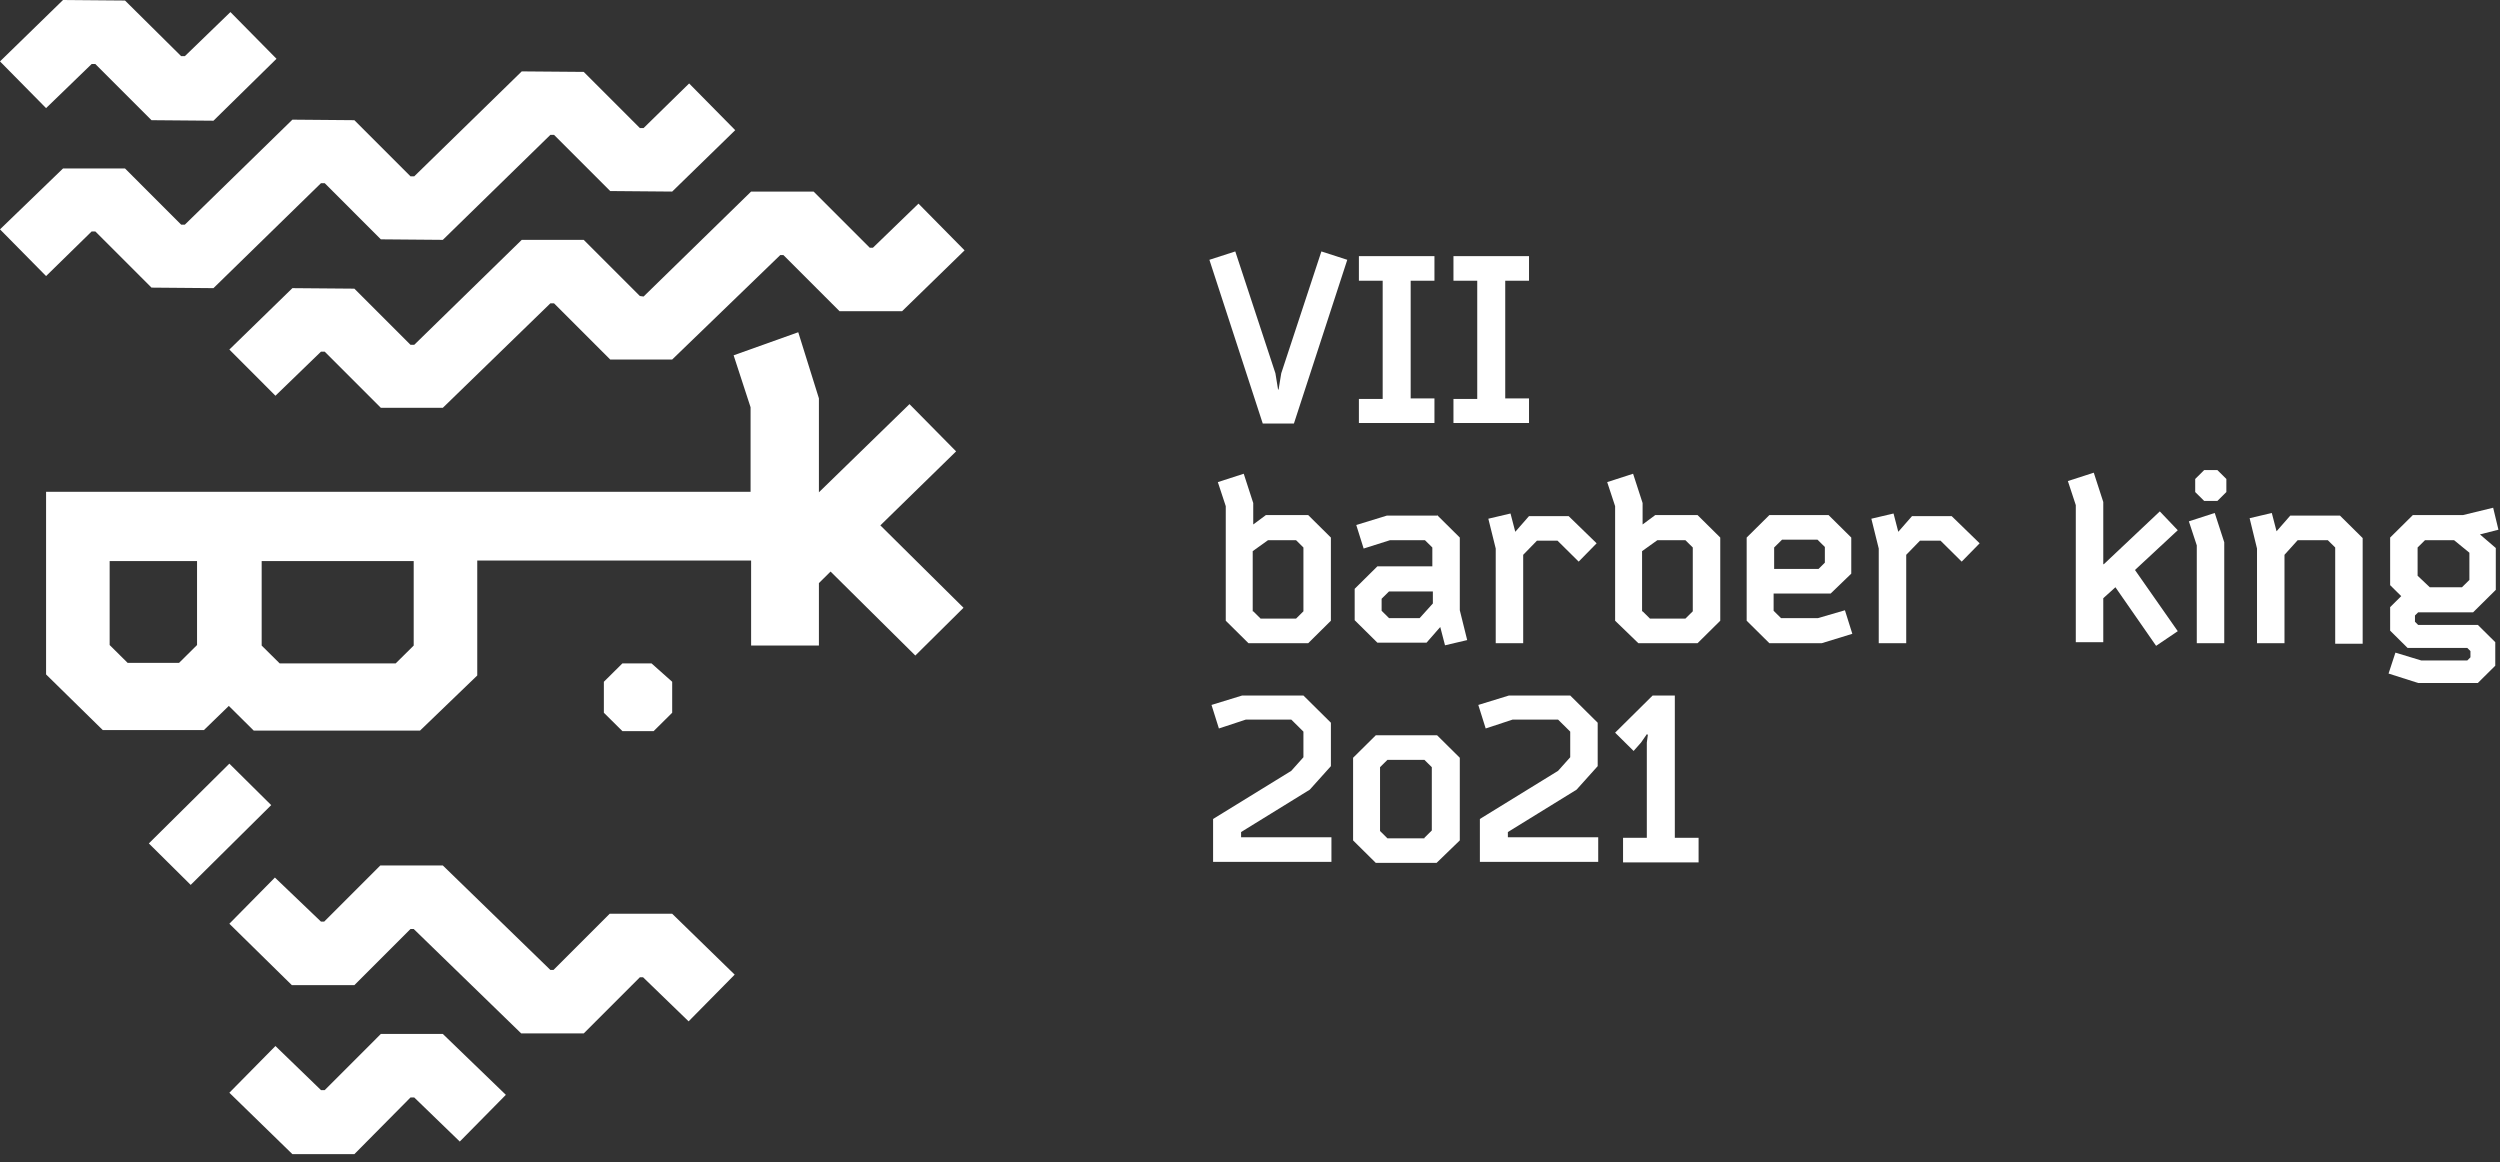<svg width="213" height="99" viewBox="0 0 213 99" fill="none" xmlns="http://www.w3.org/2000/svg">
<rect x="0" y="0" width="213" height="99" fill="#333333" stroke="none"/>
<path d="M108.936 33.188L109.162 31.806L112.582 21.422L114.788 22.135L110.242 36.084H107.586L103.04 22.135L105.246 21.422L108.666 31.806L108.891 33.188H108.936Z" fill="white"/>
<path d="M115.778 36.084V33.99H117.804V23.918H115.778V21.823H122.215V23.918H120.189V33.945H122.215V36.04H115.778V36.084Z" fill="white"/>
<path d="M123.835 36.084V33.99H125.861V23.918H123.835V21.823H130.272V23.918H128.246V33.945H130.272V36.04H123.835V36.084Z" fill="white"/>
<path d="M106.776 44.685L107.856 43.883H111.457L113.392 45.8V52.886L111.457 54.802H106.371L104.435 52.886V43.126L103.76 41.076L105.966 40.363L106.776 42.858V44.685ZM106.776 52.083L107.406 52.707H110.422L111.052 52.083V46.646L110.422 46.023H108.036L106.731 46.958V52.083H106.776Z" fill="white"/>
<path d="M122.44 43.883L124.375 45.8V51.994L125.005 54.535L123.115 54.98L122.71 53.42L121.54 54.757H117.354L115.418 52.841V50.167L117.354 48.251H122.035V46.646L121.404 46.023H118.434L116.183 46.736L115.553 44.73L118.164 43.928H122.44V43.883ZM118.344 50.39L117.714 51.014V52.039L118.344 52.663H120.954L122.08 51.415V50.39H118.344Z" fill="white"/>
<path d="M129.776 47.27V54.802H127.436V46.736L126.806 44.195L128.696 43.75L129.101 45.309L130.272 43.972H133.647L136.033 46.29L134.503 47.85L132.702 46.067H130.947L129.776 47.27Z" fill="white"/>
<path d="M139.949 44.685L141.029 43.883H144.63L146.566 45.8V52.886L144.63 54.802H139.589L137.608 52.886V43.126L136.933 41.076L139.139 40.363L139.949 42.858V44.685ZM139.949 52.083L140.579 52.707H143.595L144.225 52.083V46.646L143.595 46.023H141.209L139.904 46.958V52.083H139.949Z" fill="white"/>
<path d="M157.188 51.994L157.818 54L155.208 54.802H150.752L148.816 52.886V45.8L150.752 43.883H155.793L157.728 45.8V48.875L155.973 50.568H151.112V52.039L151.742 52.663H154.893L157.188 51.994ZM151.157 46.646V48.474H154.938L155.478 47.939V46.602L154.848 45.978H151.832L151.157 46.646Z" fill="white"/>
<path d="M162.41 47.27V54.802H160.069V46.736L159.439 44.195L161.329 43.75L161.734 45.309L162.905 43.972H166.28L168.666 46.29L167.136 47.85L165.335 46.067H163.58L162.41 47.27Z" fill="white"/>
<path d="M179.244 48.072L184.015 43.571L185.545 45.176L181.899 48.563L185.545 53.777L183.7 55.025L180.234 50.033L179.199 50.969V54.713H176.858V43.037L176.183 40.986L178.389 40.273L179.199 42.769V48.072H179.244Z" fill="white"/>
<path d="M189.506 54.802H187.166V46.468L186.491 44.418L188.696 43.705L189.506 46.201V54.802ZM187.031 41.922V40.808L187.796 40.051H188.921L189.686 40.808V41.922L188.921 42.68H187.796L187.031 41.922Z" fill="white"/>
<path d="M191.667 44.151L193.557 43.705L193.962 45.265L195.133 43.928H199.364L201.299 45.844V54.846H198.959V46.646L198.328 46.023H195.763L194.638 47.27V54.802H192.297V46.736L191.667 44.151Z" fill="white"/>
<path d="M210.211 56.273L210.482 56.005V55.47L210.211 55.203H205.125L203.64 53.732V51.727L204.585 50.791L203.64 49.855V45.8L205.575 43.883H209.851L212.417 43.259L212.867 45.131L211.292 45.532L212.642 46.691V50.256L210.707 52.172H206.025L205.755 52.44V52.975L206.025 53.242H211.112L212.597 54.713V56.718L211.112 58.189H206.025L203.505 57.387L204.09 55.604L206.296 56.273H210.211ZM209.086 46.023H206.611L205.98 46.646V49.053L207.016 50.033H209.761L210.392 49.41V47.092L209.086 46.023Z" fill="white"/>
<path d="M103.85 62.066L103.22 60.061L105.831 59.258H111.052L113.393 61.576V65.275L111.592 67.28L105.741 70.89V71.336H113.438V73.43H103.355V69.776L110.017 65.676L111.052 64.517V62.334L110.017 61.309H106.146L103.85 62.066Z" fill="white"/>
<path d="M122.395 73.519H117.219L115.283 71.603V64.562L117.219 62.645H122.44L124.375 64.562V71.603L122.395 73.519ZM121.36 71.38L121.99 70.756V65.364L121.36 64.74H118.209L117.579 65.364V70.801L118.209 71.425H121.36V71.38Z" fill="white"/>
<path d="M126.581 62.066L125.951 60.061L128.561 59.258H133.783L136.123 61.576V65.275L134.323 67.28L128.471 70.89V71.336H136.168V73.43H126.086V69.776L132.747 65.676L133.783 64.517V62.334L132.747 61.309H128.876L126.581 62.066Z" fill="white"/>
<path d="M139.184 63.982L137.608 62.423L140.804 59.258H142.695V71.38H144.72V73.475H138.284V71.38H140.309V63.269L140.399 62.601L140.309 62.556L139.814 63.269L139.184 63.982Z" fill="white"/>
<path d="M57.27 77.852H51.945L47.161 82.637H46.89L37.729 73.738H32.403L27.619 78.523H27.349L23.422 74.767L19.541 78.702L24.866 83.934H30.192L34.976 79.149H35.246L44.408 88.048H49.733L54.517 83.263H54.788L58.669 87.019L62.595 83.039L57.27 77.852Z" fill="white"/>
<path d="M19.541 93.101L23.467 89.121L27.349 92.877H27.665L32.448 88.093H37.728L43.099 93.28L39.173 97.26L35.291 93.503H34.976L30.192 98.333H24.912L19.541 93.101Z" fill="white"/>
<path d="M23.107 68.596L16.247 75.393L12.682 71.86L19.541 65.063L23.107 68.596Z" fill="white"/>
<path d="M51.449 58.087L53.028 56.522H55.51L57.27 58.087V60.726L55.691 62.291H53.028L51.449 60.726V58.087Z" fill="white"/>
<path d="M23.558 5.008L19.632 1.028L15.75 4.785H15.434L10.651 0.045L5.37 0L0 5.232L3.926 9.212L7.808 5.455H8.123L12.907 10.24L18.187 10.285L23.558 5.008Z" fill="white"/>
<path d="M58.714 7.11L54.833 10.911H54.517L49.733 6.126L44.453 6.082L35.292 15.025H34.976L30.192 10.24L24.912 10.195L15.75 19.139H15.434L10.651 14.354H5.37L0 19.541L3.926 23.521L7.808 19.72H8.123L12.907 24.505L18.187 24.55L27.349 15.606H27.665L32.449 20.391L37.729 20.436L46.89 11.492H47.206L51.99 16.277L57.27 16.322L62.641 11.09L58.714 7.11Z" fill="white"/>
<path d="M78.255 17.35L74.374 21.106H74.103L69.32 16.322H63.994L54.833 25.265L54.517 25.22L49.733 20.436H44.453L35.292 29.379H34.976L30.192 24.594L24.912 24.55L19.541 29.782L23.468 33.717L27.349 29.96H27.665L32.448 34.745H37.729L46.89 25.846H47.206L51.99 30.631H57.27L66.477 21.733H66.747L71.531 26.517H76.856L82.182 21.33L78.255 17.35Z" fill="white"/>
<path d="M82.092 51.782L75.006 44.762L81.46 38.457L77.488 34.432L69.771 41.944V33.94L68.011 28.306L62.505 30.273L63.949 34.7V41.9H3.926V57.461L8.755 62.201H17.375L19.496 60.144L21.617 62.246H35.788L40.662 57.551V47.758H63.995V55.002H69.771V49.681L70.764 48.697L77.985 55.852L82.092 51.782ZM16.788 54.957L15.254 56.478H10.876L9.342 54.957V47.803H16.788V54.957ZM35.247 55.002L33.712 56.522H23.829L22.294 55.002V47.803H35.247V55.002Z" fill="white"/>
</svg>
